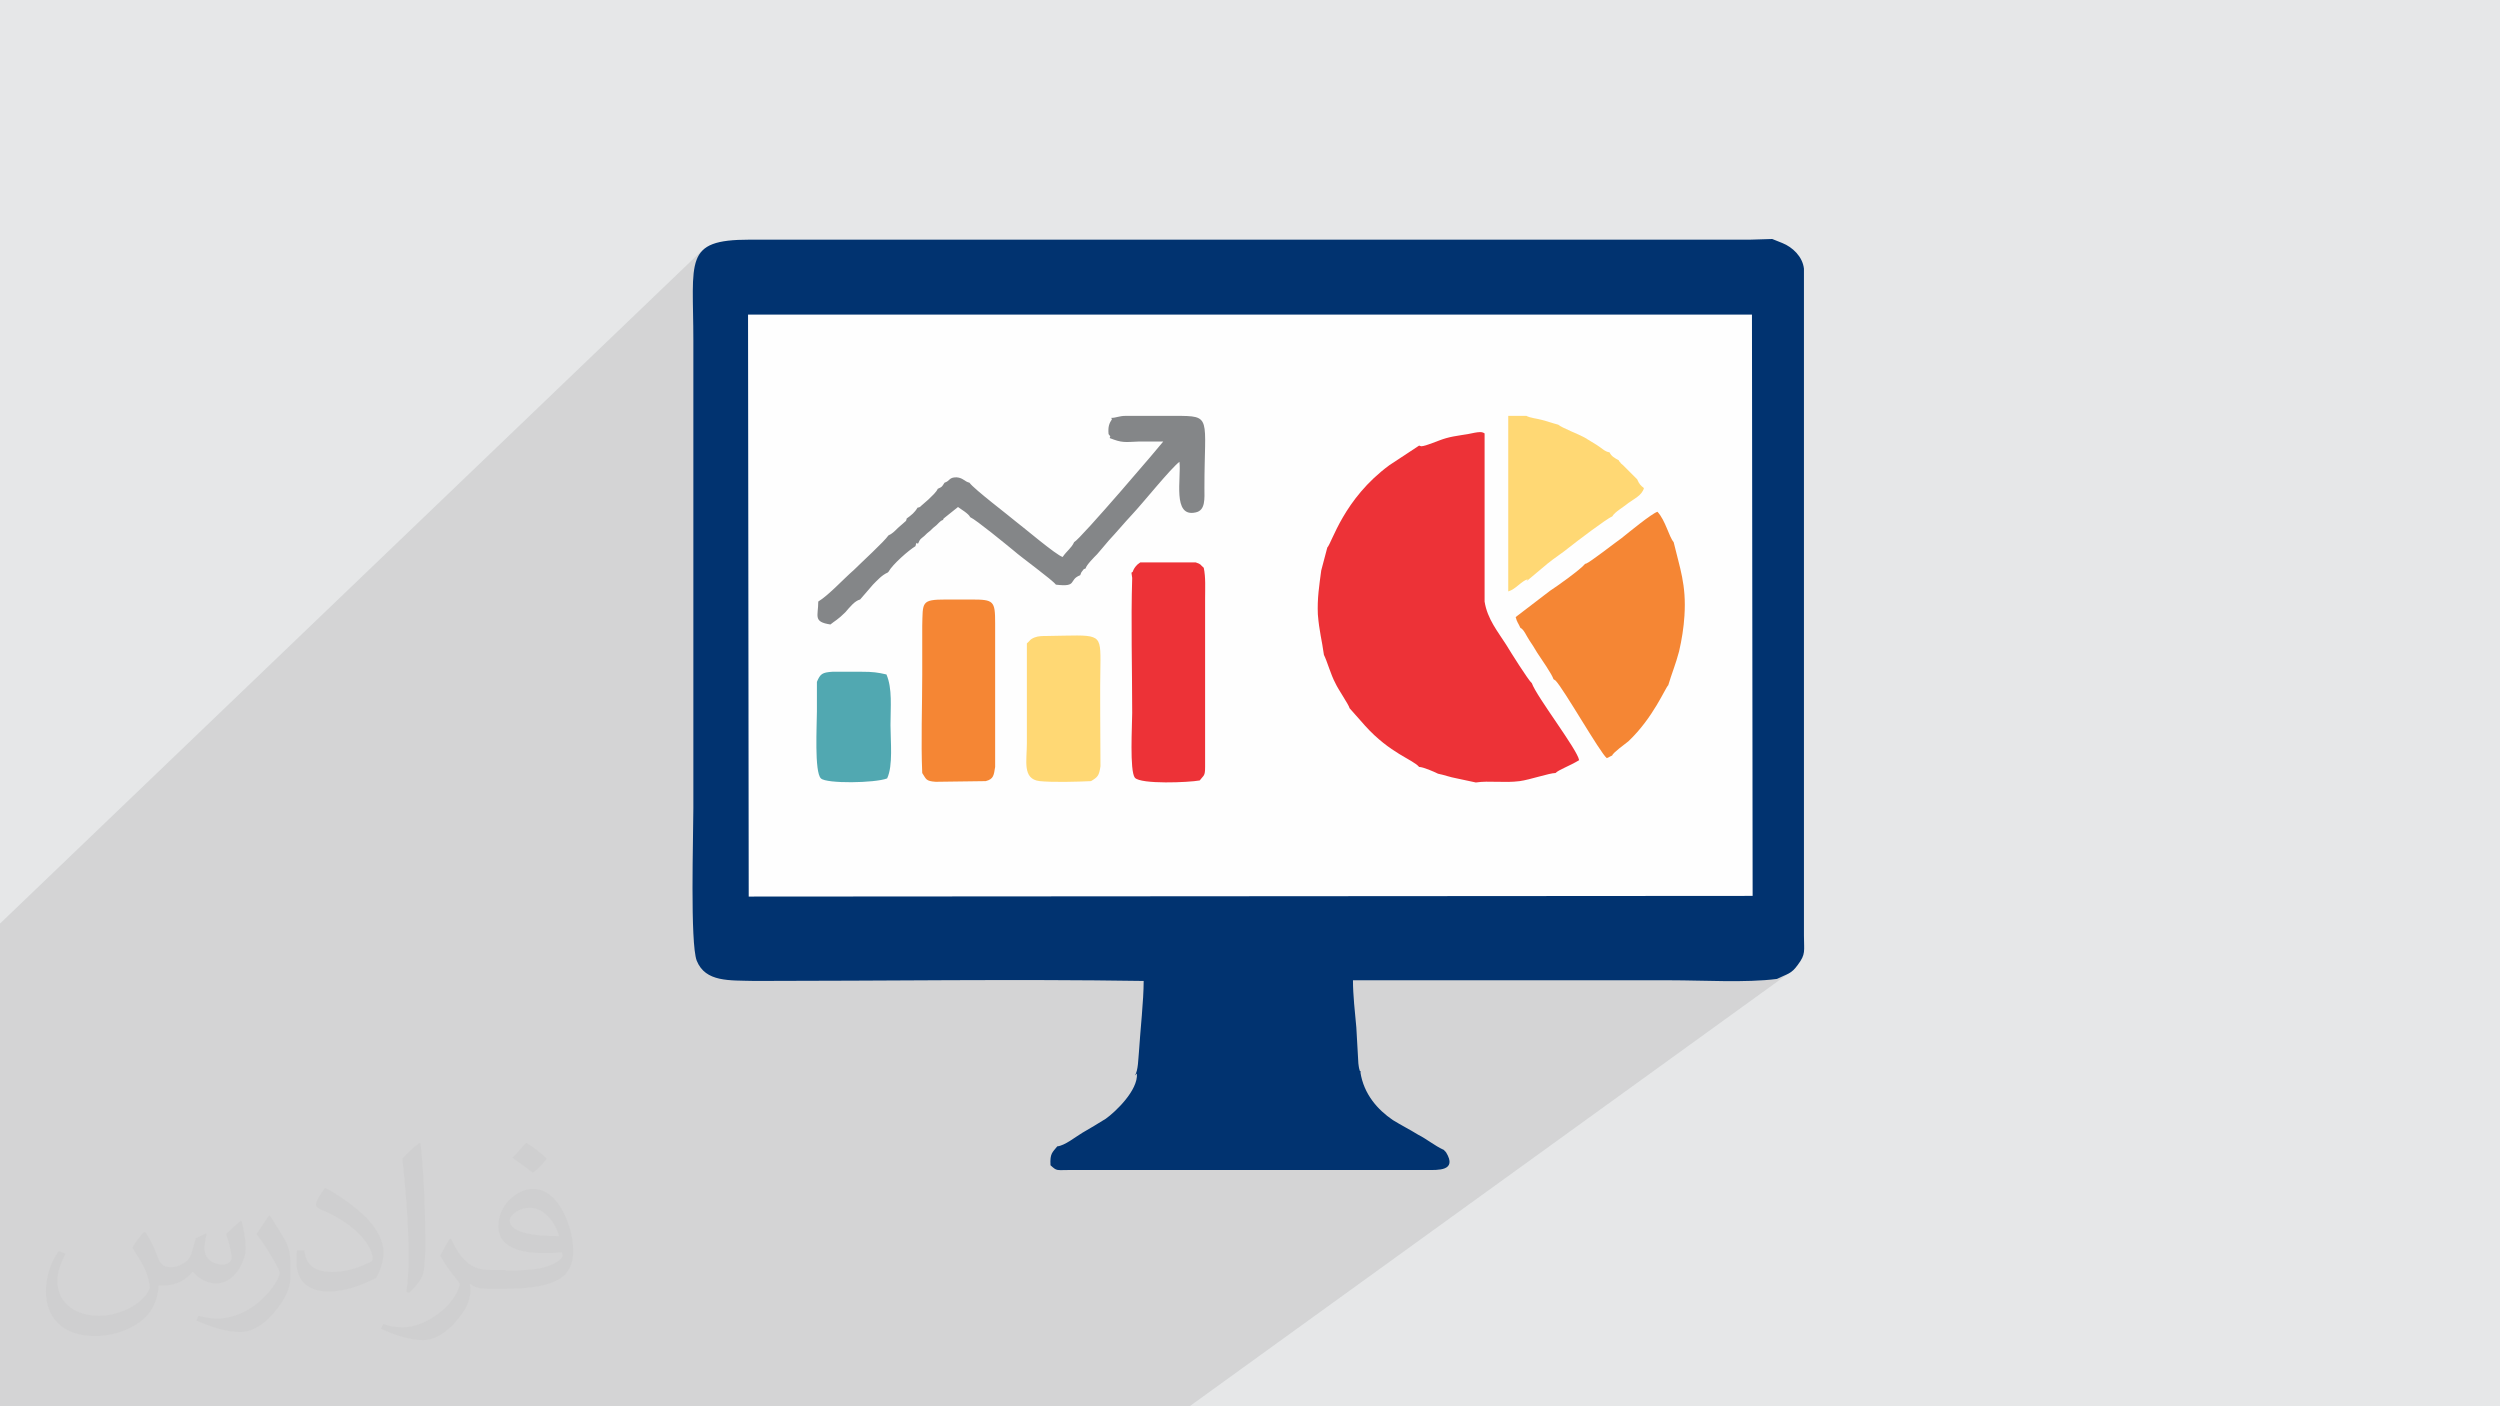 <?xml version="1.0" encoding="UTF-8"?>
<!DOCTYPE svg PUBLIC "-//W3C//DTD SVG 1.1//EN" "http://www.w3.org/Graphics/SVG/1.1/DTD/svg11.dtd">
<!-- Creator: CorelDRAW 2017 -->
<svg xmlns="http://www.w3.org/2000/svg" xml:space="preserve" width="3.703in" height="2.083in" version="1.1" style="shape-rendering:geometricPrecision; text-rendering:geometricPrecision; image-rendering:optimizeQuality; fill-rule:evenodd; clip-rule:evenodd"
viewBox="0 0 3703 2083"
 xmlns:xlink="http://www.w3.org/1999/xlink">
 <defs>
  <style type="text/css">
   <![CDATA[
    .fil3 {fill:#FEFEFE}
    .fil7 {fill:#848688}
    .fil8 {fill:#FFD874}
    .fil6 {fill:#F58634}
    .fil5 {fill:#ED3237}
    .fil9 {fill:#51A8B1}
    .fil4 {fill:#013370}
    .fil0 {fill:#E6E7E8}
    .fil2 {fill:#373435;fill-opacity:0.031}
    .fil1 {fill:#373435;fill-opacity:0.102}
   ]]>
  </style>
 </defs>
 <g id="Layer_x0020_1">
  <polygon class="fil0" points="0,0 3704,0 3704,2083 0,2083 "/>
  <polygon class="fil1" points="607,2083 591,2083 581,2083 573,2083 540,2083 539,2083 532,2083 512,2083 497,2083 496,2083 487,2083 485,2083 483,2083 464,2083 456,2083 445,2083 442,2083 415,2083 399,2083 396,2083 388,2083 387,2083 364,2083 359,2083 358,2083 345,2083 317,2083 311,2083 292,2083 253,2083 228,2083 226,2083 225,2083 225,2083 222,2083 221,2083 221,2083 221,2083 211,2083 198,2083 196,2083 196,2083 196,2083 195,2083 195,2083 167,2083 166,2083 164,2083 163,2083 163,2083 162,2083 156,2083 152,2083 144,2083 143,2083 125,2083 125,2083 116,2083 109,2083 109,2083 63,2083 60,2083 54,2083 27,2083 27,2083 10,2083 7,2083 4,2083 0,2083 0,2077 0,2074 0,2065 0,2064 0,2014 0,2013 0,2013 0,2012 0,2011 0,2010 0,2009 0,2009 0,2009 0,2007 0,2007 0,2006 0,2006 0,2006 0,2006 0,2006 0,2006 0,2006 0,2006 0,2005 0,1988 0,1970 0,1968 0,1967 0,1965 0,1965 0,1965 0,1965 0,1965 0,1964 0,1964 0,1964 0,1963 0,1962 0,1962 0,1960 0,1960 0,1510 0,1476 0,1445 0,1368 1043,368 1040,371 1038,374 1036,378 1034,382 1033,387 1031,391 1030,396 1030,402 1029,408 1029,414 1029,421 1029,428 1029,436 1029,444 1029,452 1029,461 1029,468 1070,429 2637,429 2637,1354 2506,1450 2506,1450 2511,1450 2516,1450 2521,1450 2526,1450 2531,1450 2537,1450 2542,1450 2547,1450 2552,1450 2557,1450 2563,1450 2568,1450 2573,1450 2578,1450 2583,1450 2588,1450 2593,1450 2598,1450 2603,1450 2608,1449 2613,1449 2618,1449 2622,1448 2627,1448 2631,1448 2636,1447 2641,1444 2646,1442 2650,1440 2653,1439 2656,1437 1762,2083 1756,2083 1657,2083 1639,2083 1634,2083 1613,2083 1569,2083 1356,2083 1356,2083 1180,2083 1137,2083 1133,2083 1130,2083 1096,2083 1094,2083 1090,2083 1088,2083 1088,2083 1087,2083 1069,2083 1049,2083 1048,2083 1011,2083 996,2083 906,2083 895,2083 863,2083 810,2083 795,2083 791,2083 788,2083 786,2083 785,2083 783,2083 748,2083 747,2083 744,2083 743,2083 739,2083 739,2083 721,2083 713,2083 681,2083 674,2083 669,2083 667,2083 644,2083 635,2083 626,2083 620,2083 617,2083 "/>
  <path class="fil2" d="M216 1826c7,11 12,21 16,32 3,7 5,19 21,19 5,0 11,-1 17,-5 7,-3 12,-9 14,-17l6 -21 15 -7 1 1c-2,8 -3,16 -3,21 0,18 15,24 27,24 7,0 13,-4 13,-10 0,-8 -4,-23 -8,-35 7,-7 14,-14 22,-20l1 1c4,15 6,30 6,40 0,10 -4,20 -8,27 -7,14 -20,25 -36,25 -12,0 -25,-6 -34,-17l-1 0c-9,11 -22,20 -43,20l-7 0c-1,14 -4,24 -9,33 -13,25 -50,42 -85,42 -49,0 -73,-28 -73,-66 0,-23 8,-45 19,-60l10 4c-7,14 -12,27 -12,40 0,35 29,52 62,52 31,0 68,-19 75,-42 -3,-25 -12,-36 -26,-59 4,-7 10,-15 17,-23l1 0 0 0 0 0 0 0 0 0zm564 -133c10,6 20,14 30,23 -6,8 -12,15 -21,21 -10,-8 -20,-15 -30,-22 7,-8 14,-15 20,-22l0 0 0 0 0 0 0 0zm5 96c-17,0 -30,11 -30,19 0,17 33,23 73,23 -5,-20 -22,-42 -43,-42zm-37 93c22,0 41,-1 55,-4 16,-4 30,-12 30,-18 0,-2 0,-3 -1,-5 -9,1 -19,1 -29,1 -29,0 -52,-7 -61,-23 -2,-5 -4,-10 -4,-16 0,-16 7,-32 19,-42 10,-9 21,-14 33,-14 20,0 37,16 48,42 6,14 11,30 11,51 0,14 -4,25 -12,34 -16,15 -45,21 -90,21l-20 0 0 0 -5 0c-11,0 -19,-2 -25,-7l-1 0c0,3 1,5 1,7 0,10 -3,23 -10,33 -20,30 -42,43 -60,43 -19,0 -42,-7 -63,-17l4 -7c7,3 16,5 29,5 34,0 78,-33 84,-64 -1,-3 -4,-6 -7,-10 -10,-12 -16,-22 -22,-32 5,-10 10,-18 14,-25l2 0c14,29 28,46 57,46l5 0 0 0 21 0 0 0 0 0 0 0 0 0zm-146 31c2,-14 3,-29 3,-43l0 -21c0,-39 -5,-96 -9,-133 7,-8 17,-17 25,-23l2 1c5,47 7,101 7,151 0,13 -1,26 -2,35 -1,12 -8,21 -22,35l-3 -1 0 0 0 0 0 0 0 0zm-151 -62c1,18 10,33 41,33 20,0 36,-5 55,-14 3,-1 5,-3 5,-5 0,-12 -9,-27 -24,-41 -14,-13 -34,-25 -52,-32 -6,-3 -8,-5 -8,-8 0,-5 7,-16 13,-24l2 0c20,11 43,27 60,44 15,16 25,33 25,51 0,13 -4,26 -11,38 -22,11 -46,20 -70,20 -29,0 -48,-14 -48,-45 0,-3 0,-9 1,-16l10 0 0 0 0 0 0 0 0 0zm-52 -52l18 29c7,11 13,22 13,41l0 24c0,19 -12,39 -32,60 -15,14 -29,20 -42,20 -19,0 -40,-6 -65,-17l3 -7c8,2 17,4 28,4 36,0 72,-26 89,-58 2,-4 3,-7 3,-9 0,-4 -2,-8 -4,-11 -9,-17 -19,-33 -30,-47 6,-9 12,-18 18,-27l1 0z"/>
  <g id="_2275303288560">
   <rect class="fil3" x="1070" y="429" width="1567" height="925"/>
   <path class="fil4" d="M1108 466l1487 0 1 861 -1487 1 -1 -862zm576 1124c2,25 -32,57 -46,67 -11,7 -23,14 -35,21 -10,6 -26,19 -37,20 -7,9 -11,10 -10,28 10,9 8,7 29,7l529 0c15,0 45,2 28,-26 0,0 -1,-1 -1,-1 0,0 0,-1 -1,-1 0,0 0,-1 -1,-1 0,0 0,-1 -1,-1 -13,-6 -25,-16 -37,-22 -13,-8 -25,-14 -38,-22 -22,-15 -43,-38 -48,-71l1 0c-3,-4 -1,1 -3,-6 0,-1 -1,-5 -1,-7l-3 -53c-2,-22 -5,-48 -5,-70l470 0c49,0 112,4 158,-2 16,-8 21,-7 31,-21 12,-16 9,-20 9,-43l0 -951 0 -37c-2,-18 -17,-32 -32,-38l-15 -6 -33 1 -1362 0 -38 0 -44 0 -38 0c-98,0 -83,30 -83,150l0 692c0,41 -5,200 5,226 13,32 48,29 86,30 192,0 384,-3 576,0 0,29 -5,73 -7,105 -1,9 -1,28 -6,35z"/>
   <path class="fil5" d="M2102 660l-44 29c-68,50 -85,115 -92,122l-9 34c-3,23 -6,41 -5,65 2,25 6,38 9,60 5,10 10,29 17,42 4,9 20,32 21,37l23 26c37,41 71,50 80,61 6,0 22,7 28,10 10,2 17,5 28,7l28 6c20,-3 42,1 65,-2 15,-2 44,-12 53,-12 5,-5 20,-10 35,-19 -2,-15 -63,-94 -70,-114 -5,-4 -32,-47 -38,-57 -12,-19 -28,-38 -32,-64l0 -43 0 -40 0 -43 0 -40 0 -43 0 -40c-4,-3 -9,-2 -15,-1 -12,3 -28,4 -42,8 -11,3 -30,12 -37,12z"/>
   <path class="fil6" d="M2348 835c-6,8 -44,35 -52,40l-51 39c2,8 4,9 7,16 5,2 9,12 13,18 4,6 8,12 12,19 6,9 22,32 24,39l3 2c12,12 66,107 76,115l8 -4c1,-4 19,-17 24,-21 37,-35 55,-80 59,-83 5,-17 11,-31 16,-50 4,-17 7,-36 8,-53 3,-46 -7,-71 -16,-109 -7,-8 -12,-32 -24,-45 -9,3 -43,31 -53,39 -10,7 -47,36 -53,38z"/>
   <path class="fil7" d="M1647 621c-4,6 -6,11 -5,22 5,6 1,2 2,6 18,7 21,6 43,5l36 0c-1,2 -123,145 -132,149 -4,9 -11,13 -17,22 -10,-3 -58,-44 -70,-53 -8,-7 -62,-48 -68,-57 -8,-2 -9,-7 -19,-8 -12,0 -9,5 -18,8 -4,6 -3,6 -10,9 -2,5 -9,11 -14,16 -3,3 -5,4 -8,7 -5,4 -3,4 -8,5 -4,7 -9,11 -16,16 -1,5 -1,3 -5,7 -3,3 -5,4 -8,7 -5,5 -9,9 -14,11 -6,9 -41,41 -51,51 -16,14 -38,38 -53,47 0,22 -8,30 18,34 6,-5 11,-7 22,-18 7,-8 14,-17 22,-19l19 -22c7,-7 13,-14 22,-18l1 -1c6,-11 30,-32 40,-38 3,-10 -1,-3 4,-4 3,-7 3,-6 9,-11 3,-3 5,-5 9,-8 3,-3 5,-5 9,-8 1,-1 4,-4 4,-4 5,-4 0,-1 6,-4 1,-3 -1,0 2,-3l20 -16c4,3 16,10 18,15 9,4 54,41 65,50 10,9 57,43 62,50 33,4 18,-7 36,-14 2,-4 0,-2 3,-6 4,-5 1,-2 5,-4 1,-5 13,-17 17,-21 7,-8 11,-13 17,-20 13,-14 22,-25 35,-39 16,-17 56,-67 70,-78 3,24 -11,83 24,75 15,-3 13,-21 13,-36 0,-106 12,-107 -43,-107l-74 0c-9,0 -14,3 -21,3z"/>
   <path class="fil5" d="M1676 849l1 7c-2,66 0,133 0,200 0,18 -4,86 4,96 9,10 80,7 96,4 6,-8 8,-6 8,-20l0 -44 0 -39 0 -44 0 -39 0 -44 0 -39c0,-16 1,-32 -2,-46 -6,-5 -3,-5 -12,-8l-74 0 -8 0 -4 3c0,0 -1,1 -1,1 -7,7 -6,13 -7,10 0,0 -1,1 -1,2z"/>
   <path class="fil8" d="M2261 861l31 -26c11,-9 21,-15 32,-24 10,-8 56,-43 64,-46 4,-7 17,-14 24,-20 8,-6 20,-11 23,-22 -5,-4 -7,-6 -10,-13l-21 -21c-2,-2 -3,-2 -4,-4 -2,-2 -2,-2 -2,-3 -7,-4 -11,-6 -14,-12 -7,-1 -11,-6 -19,-11 -6,-4 -12,-7 -18,-11 -9,-5 -33,-14 -39,-19 -8,-2 -16,-5 -24,-7 -7,-2 -18,-3 -23,-6l-27 0 0 260c11,-3 20,-16 29,-18z"/>
   <path class="fil6" d="M1366 1145c6,9 5,12 20,13l74 -1c12,-3 12,-9 14,-21 0,-48 0,-96 0,-143 0,-23 0,-47 0,-70 0,-33 -2,-35 -35,-35l-38 0c-37,0 -34,4 -35,39 0,24 0,48 0,72 0,48 -2,99 0,146z"/>
   <path class="fil8" d="M1521 952l0 149c0,26 -7,53 19,56 20,2 55,1 76,0 10,-6 12,-8 14,-22 0,-52 -1,-105 0,-157 0,-42 -3,-37 -79,-36 -6,0 -13,0 -18,2 -8,3 -7,5 -12,9z"/>
   <path class="fil9" d="M1210 1010l0 44c0,19 -4,90 6,99 8,8 80,7 98,0 9,-19 5,-55 5,-79 0,-27 3,-54 -6,-75 -13,-3 -20,-4 -37,-4l-43 0c-15,1 -18,3 -23,15z"/>
  </g>
 </g>
</svg>
